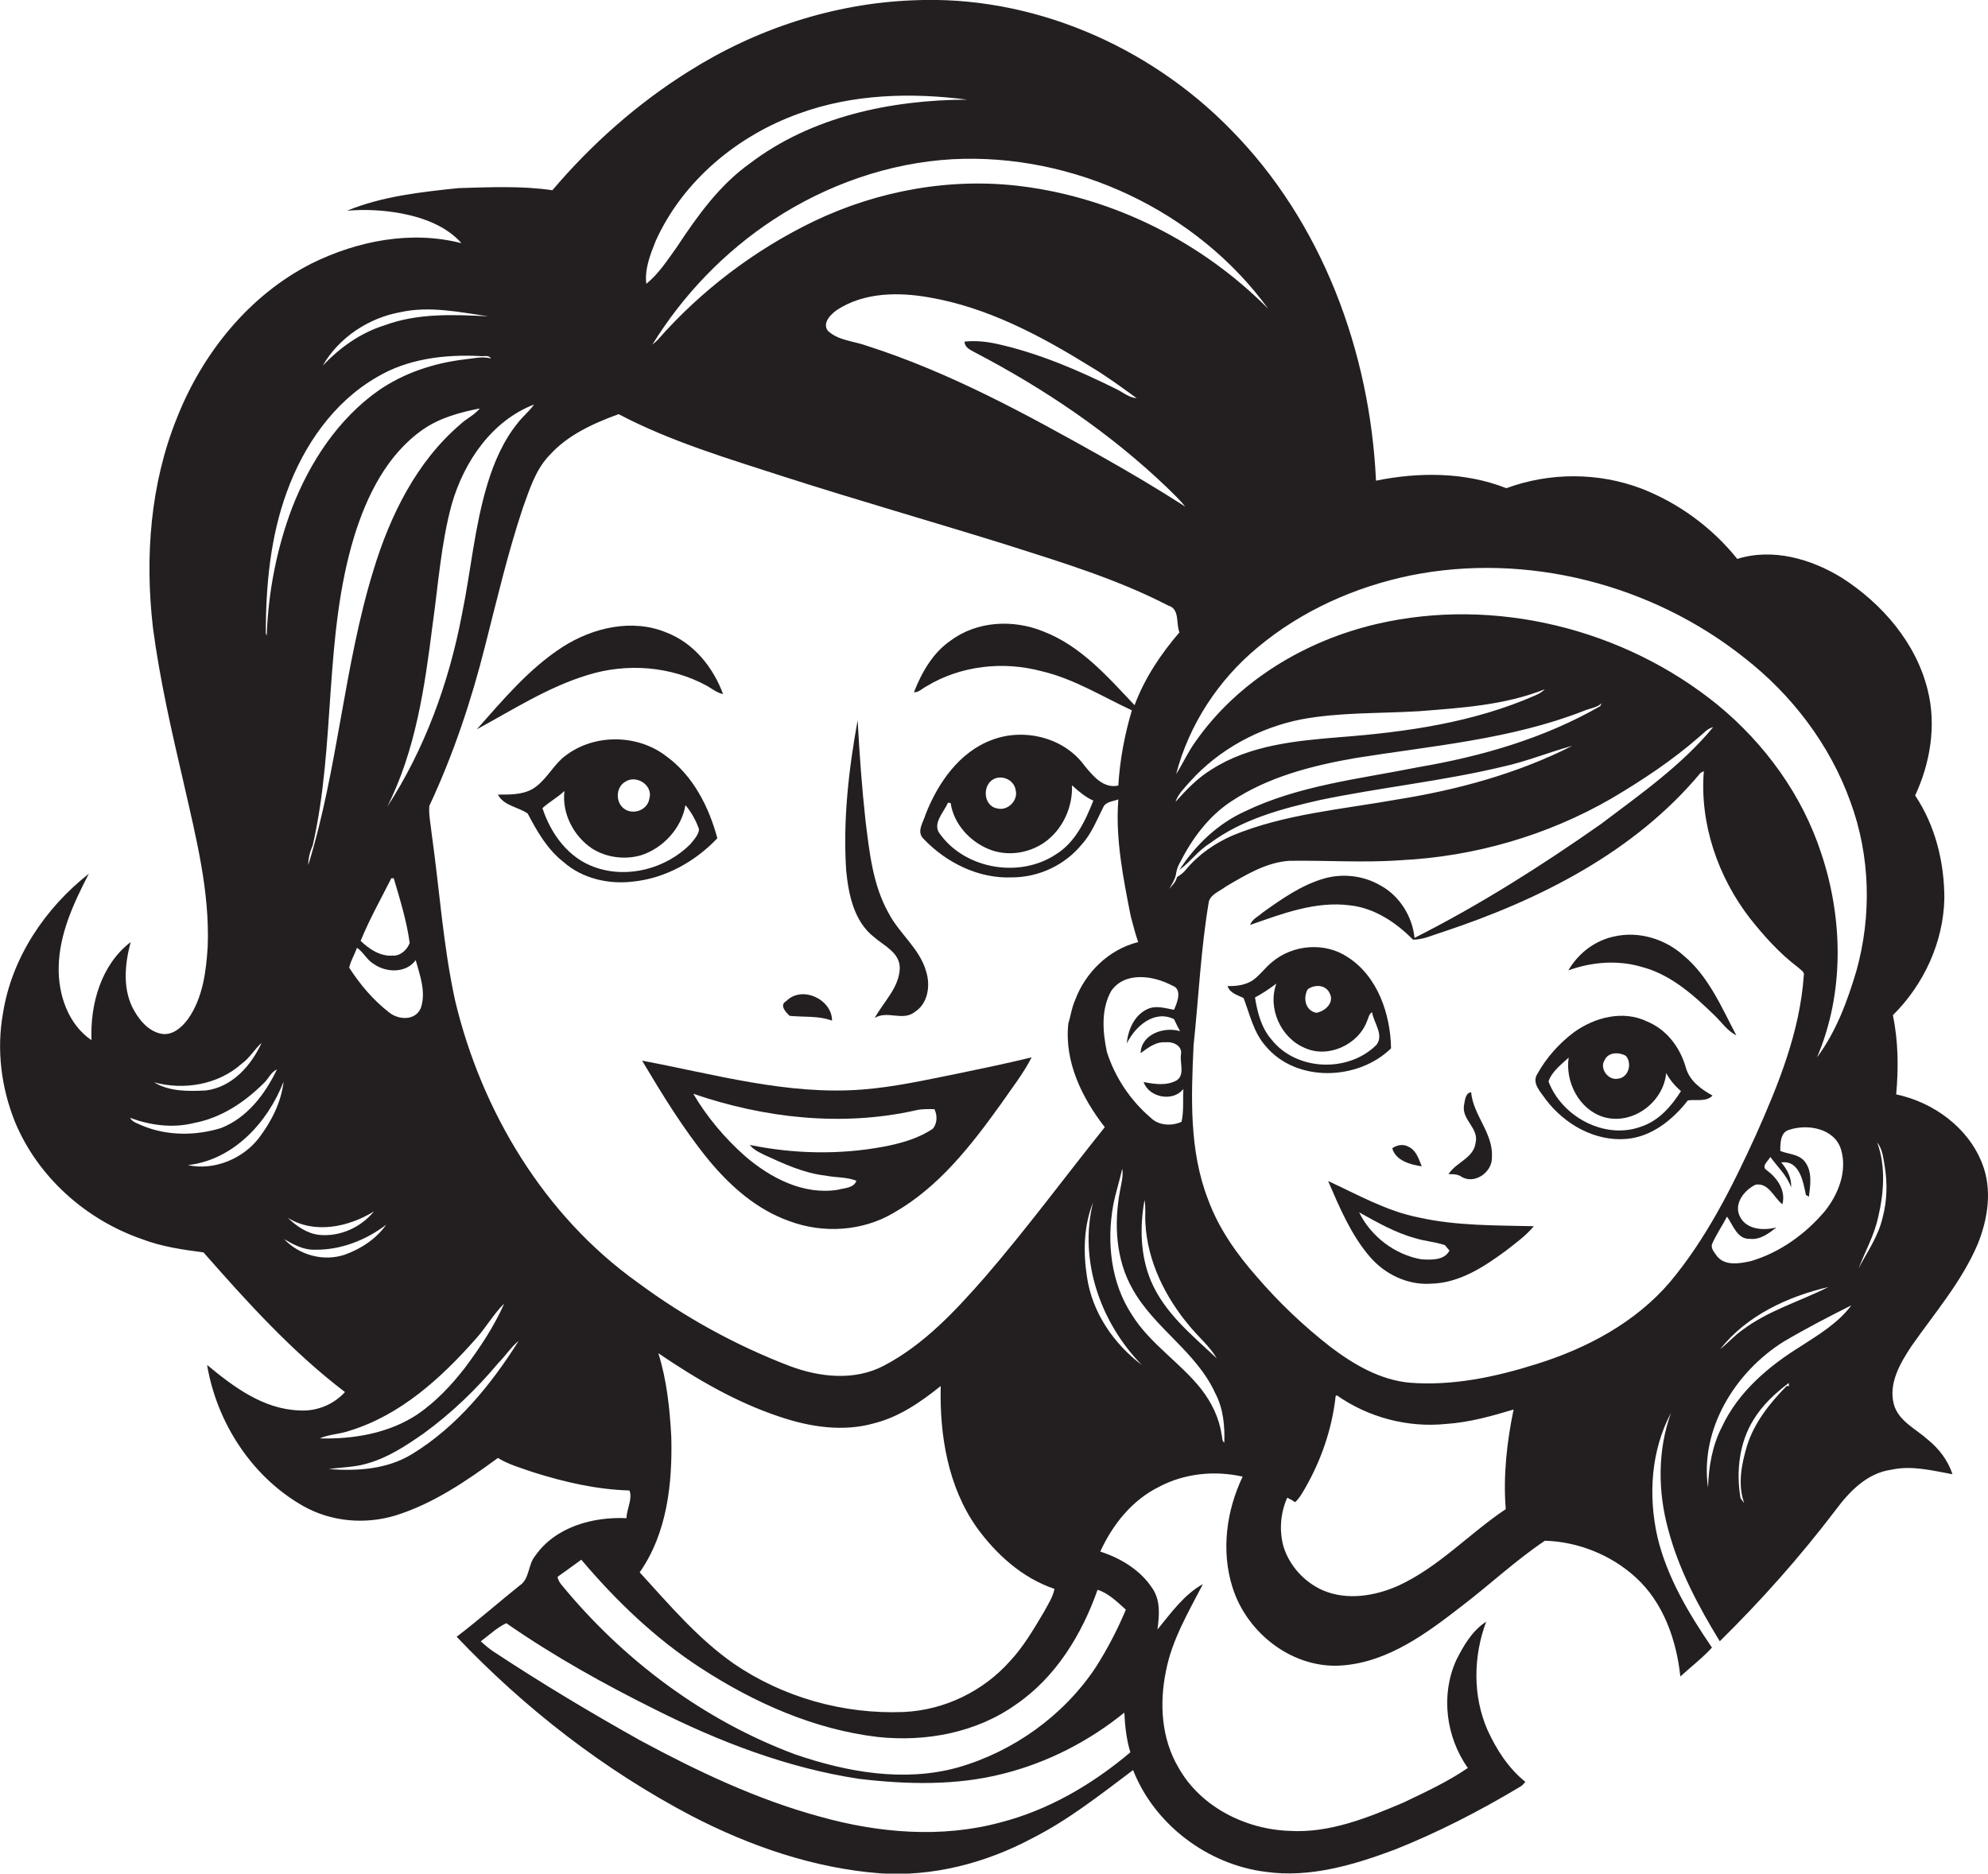 <?xml version="1.0" encoding="utf-8"?>
<!-- Generator: Adobe Illustrator 19.2.0, SVG Export Plug-In . SVG Version: 6.00 Build 0)  -->
<svg version="1.1" id="Layer_1" xmlns="http://www.w3.org/2000/svg" xmlns:xlink="http://www.w3.org/1999/xlink" x="0px" y="0px"
	 viewBox="0 0 660.4 622.5" enable-background="new 0 0 660.4 622.5" xml:space="preserve">
<g>
	<path fill="#231F20" d="M657,413.3c3.4-8.4,4.9-18.2,1.4-26.9c-4.7-11.9-16.2-20.2-28.5-22.8c0.8-8.8,0.7-17.7-1.1-26.3
		c10.3-10.2,16.8-24.3,17.1-38.8c0-12-3-24.2-9.7-34.2c5-10.8,7.1-23.2,4.2-34.9c-3.8-15.7-15.1-28.8-28.5-37.4
		c-10.2-6.3-23-10-34.8-6.3c-8.3-10.4-19.5-18.6-31.9-23.4c-14.3-5.4-30.4-5.4-44.8-0.1c-13.7-5.4-29-5.4-43.3-2.5
		c-2-42.9-17.9-86-48.4-116.8C381.5,15.1,342.6-1.7,303.4,0.1c-26.4,1-52.3,9.5-74.6,23.6c-17.1,10.7-32.3,24.2-45.3,39.5
		c-10.3-1.5-20.8-1-31.2-0.7c-12.5,1.3-25.3,2.7-37,7.5c6-0.5,12.1-0.2,18,0.9c7.3,1.4,15,4.2,20,9.9c-16.7-4.3-34.5-0.8-49.7,6.7
		c-20.8,10.5-36.3,29.8-44.8,51.3c-8.9,22-10.7,46.3-8,69.7c2.3,17.5,6.3,34.8,10.3,52c4,17.7,8.6,35.6,7.9,53.9
		c-0.5,8.3-1.6,17.1-6.5,24.1c-2.1,2.9-5.4,5.8-9.2,4.9c-3.9-0.9-6.7-4.1-8.6-7.4c-4.1-6.9-3.3-15.5-1.3-23
		c-9.8,7.5-13.5,20.6-13,32.6c-7.8-5.3-11.1-15.2-10.9-24.3c0.2-11.1,5-21.3,10-31C15,301.7,3.9,318.2,1,336.6
		c-2.2,12.1-0.6,24.8,4,36.2c7.6,18.3,23.6,32.5,42.2,38.9c6.5,2.5,13.5,3.5,20.4,4.4c14.5,16.5,29.4,33,47,46.4
		c-3.8,4.2-9.5,6.5-15.2,6.1c-11.9-0.4-21.8-7.8-30.6-15.1c3.2,19.1,14.8,37.1,31.8,46.8c9.3,5.3,20.6,6.3,30.8,3.2
		c12.5-3.9,23.5-11.4,34-19.1c3.6,2.2,7.6,3.3,11.6,4.7c10.4,3.3,21.2,5.8,32.1,6.1c1.1,2.7-0.9,6.2-1,9.2
		c-11.2-0.5-23.6,2.9-30.3,12.5c-2.5,3-1.8,7.7-5.2,9.9c-7,5.6-13.8,11.6-20.9,17c22.6,23.8,48.9,44.2,78,59.5
		c19.5,10.1,40.7,17.4,62.6,19.1c17.5,1.2,35.1-3.4,50.5-11.6c12.1-6.1,22.8-14.6,33.6-22.7c7.1,18.1,24.8,31.4,44,33.8
		c14.7,2.1,29.4-2.3,43-7.4c14.3-5.7,28.1-12.8,41.3-20.7c0.8-0.4,1.4-1,2-1.8c-5.6-4.5-9.6-10.7-12.6-17.3
		c-4.9-11.3-4.7-24.4-0.4-35.9c-4.7,3-7.6,8.1-10,12.9c-5.2,11.6-3.3,25.5,3.9,35.7c-6.7,4.6-14.1,8-21.4,11.5
		c-12,5.1-24.6,10.2-37.8,9.4c-14.7-0.5-29.6-8-36.9-21c-5.7-9.6-6.4-21.3-4.2-32c2-10.5,7.5-19.7,12.3-29
		c-6.3,3.5-10.6,9.6-15.1,15.1c0.6-4.6,1.1-9.6-1.7-13.7c-4-6.1-10.5-10-17.3-12.2c4.1-9,10.6-17.1,19.5-21.5
		c8.5-4.5,18.5-5.5,27.8-3.4c-5.4,11.3-7.2,24.6-3.4,36.7c4.8,15.5,20.4,27.5,36.9,26c15.1-1.3,27.7-10.7,39.3-19.7
		c9.3-7.1,17.9-15.2,27.6-21.7c11,0.3,22,4.7,30.2,12.2c9.2,8.4,13.5,20.8,14.8,32.9c3.5-3.2,7.3-6.1,10.5-9.6
		c-7.7-11.3-14.9-23.3-18.1-36.7c-3.1-13.7-2.2-28.7,4.5-41.3c-4.5,12.4-4.4,26.2-0.9,38.9c3.5,13.2,10,25.4,17.1,37
		c13.8-13.6,26.7-28.1,38.4-43.5c4.6-6.2,10.5-12.4,18.6-13.5c6.8-1.5,13.6,0.3,20.3,1.5c-1.5-4.6-4.5-8.5-8.2-11.5
		c-4-3.6-9.8-6.2-11.3-11.8c-1.8-7,2.2-13.7,5.9-19.3C642.7,436.2,651.7,425.8,657,413.3z M421.3,102.6c-21.8-22-51-36.8-81.8-40.7
		c-23.5-3-47.8,1.4-69.1,11.6c-19.7,9.5-37.5,23-51.9,39.4c-0.6,0.6-1.2,1.1-1.8,1.6C226.9,98,240.6,83.7,256.9,73
		c17.7-11.6,38.3-18.9,59.5-20.1C356.6,50.8,397.5,69.9,421.3,102.6z M323.7,117c23.2,12.1,45.1,26.9,64,45c2,2,4.2,4,6,6.3
		c-9-5.8-18.3-11.3-27.7-16.6c-25.1-14.1-50.5-28-78-36.8c-4.3-1.6-9.5-1.7-13-5c-1.9-2.6,0.9-5.4,3-6.9c9-5.9,20.4-6,30.6-4.2
		c19.4,3.3,37,12.7,53.5,22.9c5.4,3.2,10.4,6.9,15.5,10.6c-2.6-0.2-4.6-2-6.9-3.1c-12.5-6.2-25.5-11.8-39.3-14.9
		c-3.6-0.8-7.3-1.2-11-0.8C320.5,115.5,322.3,116.2,323.7,117z M217.8,80.1c9-20,27.2-35.1,47.7-42.4c17.8-6.5,37.2-7,55.8-4.6
		c-25.3,0.1-51.7,5.6-72.2,21.2C239,61.5,231.7,71.7,224.9,82c-3.1,4.3-6,8.9-10.2,12.3C214.1,89.4,216,84.6,217.8,80.1z
		 M177.4,134.4c-1.5,2.2-3.7,3.9-5.3,6c-4.9,6-8,13.2-10.2,20.5c-4.3,14.2-5.5,29-8.5,43.5c-4.3,22.5-12.3,44.5-24.8,63.7
		c9.5-18.8,12.5-39.9,15.1-60.5c1.9-13.4,2.8-27.1,6.4-40.2C154.2,153.3,163.4,139.8,177.4,134.4z M102.4,287.4
		c0-2.3,0.6-4.5,1.5-6.6c7.7-33.8,3.6-69.3,13.8-102.7c4.2-13.5,10.9-27.1,22.8-35.4c5.6-3.9,12.3-5.7,18.9-7
		c-1.8,2.2-4.5,3.4-6.5,5.3c-14.6,12.5-23.3,30.3-28.8,48.3C114.2,221.4,112.3,255.4,102.4,287.4z M130,291.8c0.2,0,0.6,0,0.8,0
		c2.1,7.1,4.3,14.2,5.3,21.5c-0.8,2.2-3.1,4.4-5.7,4.2c-4.1,0.3-7.8-2.2-10.6-4.9C122.7,305.5,126.5,298.7,130,291.8z M124.2,402.5
		c-4.3,5.3-11.2,8.4-18,7.8c-4.1-0.4-7.7-2.9-10.6-5.7C104.4,410.1,115.8,407.7,124.2,402.5z M116,321.5c0.5-2.3,1.8-4.4,2.6-6.6
		c2.2,1.5,3.3,4.1,5.6,5.4c4.1,2.9,10.7,3.1,13.9-1.3c1.4,5.1,3.5,10.6,1.7,15.9c-1.8,4.3-7.4,4-10.5,1.5
		C124,332.3,119.6,327.1,116,321.5z M133.1,103.7c9.7-2.1,19.5,0,29.1,1.4c-11.6-0.6-23.5-1.1-34.5,3c-8,2.5-14.8,7.4-20.5,13.4
		C112.6,112.1,122.5,105.6,133.1,103.7z M95.3,163.4c5.6-15.4,15.5-29.8,29.9-38.1c10.2-6.1,22.5-7.6,34.2-7
		c1.3,0.2,2.9-0.5,3.7,0.8c-2.9-0.8-5.8,0-8.7,0.3c-10.2,1.2-20.2,4.5-28.6,10.3c-13.5,9.5-22.9,23.9-28.8,39.1
		c-5.1,13.5-7.9,28-8.4,42.4c-0.1-0.2-0.2-0.6-0.3-0.8C88.3,194.6,89.8,178.4,95.3,163.4z M80.3,353.4c2.7-1.9,4.2-4.8,6.6-6.9
		c-3.5,7.6-9.8,14.7-18.5,15.8c-5.8,0.3-12.1,0.4-17.2-2.7C61.1,362.3,72.5,360.4,80.3,353.4z M47.3,374c-1.4-0.7-3.3-1.1-4.1-2.6
		c6.8,2.5,14.2,3.5,21.3,1.7c9-1.7,16.8-6.9,23.2-13.3c1.5-1.4,2.3-3.6,4.3-4.5c-3.9,8.2-9.9,16.1-18.6,19.5
		C64.9,377.4,55.5,377.4,47.3,374z M86,378.1c-5.4,7-15,10.9-23.6,9c15.1-1.7,26.5-14.1,31.8-27.7C93.4,366.3,90.1,372.7,86,378.1z
		 M114.4,416.9c-7,2.3-15,0.1-20-5.2c3.1,1.8,6.4,3.6,10,3.5c8.6,0.2,17.1-3.1,23.9-8.3C124.9,411.7,119.8,415,114.4,416.9z
		 M106.2,477.9c3.2-1.4,6.8-1.4,10.1-2.6c16.8-5.2,30.2-17.4,41.6-30.3c3.5-3.8,6-8.4,9.6-11.9c-3.4,7.7-8.1,14.7-13.1,21.4
		c-4.5,5.8-9.6,11.2-15.7,15.4C129.2,476.2,117.5,478.2,106.2,477.9z M136.9,483.1c-8.3,5.1-18.2,5.7-27.7,5c4-0.6,8.2-0.6,12.2-1.7
		c7.2-1.9,13.4-6,19.4-10.2c9.2-6.7,17.4-14.6,24.7-23.3c2.4-2.4,4.2-5.3,6.8-7.4C163.1,460.1,151.8,474,136.9,483.1z M151.2,332.5
		c-4-18.3-5.2-37-7.8-55.5c-0.3-3-1-6.1-0.8-9.2c8-17.1,14-35.1,18.6-53.4c3.9-15.3,7.5-30.7,12.5-45.7c2.2-6,4.1-12.4,8.6-17.2
		c6.1-6.9,14.7-10.8,23.2-13.9c17.3,9.1,36.2,14.7,54.7,20.7c24.6,7.9,49.5,15,74.2,22.7c18.2,5.8,36.7,11.4,53.7,20.2
		c3.9,1.1,2.5,6,3.7,8.9c-6.2,7.2-11.6,15.3-14.9,24.2c-8.9-9.4-17.8-19.7-30.3-24.5c-10-4.1-22.1-3.5-30.9,3.1
		c-5.9,4.1-9.5,10.5-12.1,17.1c1.6,0.1,2.8-1.3,4.2-2c11.4-6.9,25.5-8.4,38.2-5c10.7,2.5,20.1,8.4,30,13c-2.4,8.1-4,16.5-4.5,25
		c-5,1.1-8.5-3.3-11.3-6.7c-6.8-9.3-20-12.5-30.6-8.5c-10.9,4-18,14.3-22.1,24.7c-0.7,2.6-3.2,5.8-0.7,8.2
		c7.5,7.9,18.3,13.3,29.4,12.8c8.9,0,17.6-4.1,23.2-11c3.2-3.5,4.9-8,7-12.1c0.8-2.1,3.3-2.1,5.1-2.8c-1,13,1.6,26,4.1,38.7
		c0.8,2.9,1.5,5.9,2.5,8.7c-9.7,2.4-17.6,10.1-21,19.4c-1.1,2.4-1.4,5.1-2.2,7.6c-1.4,12.7,4.5,24.7,12.1,34.5
		c-13.3,16.6-25.9,33.7-39.8,49.8c-9.8,11.2-20.2,22.4-33.5,29.4c-9.8,5.2-21.5,3.9-31.5,0.1c-18-6.9-35-16.3-50.5-27.8
		C180.8,403.9,160,369.3,151.2,332.5z M401.9,280.2c10.7-8,23.8-11.5,36.6-14.4c20.2-4.2,40.8-6.3,60.8-11.1
		c7.8-1.7,15.3-4.8,23-6.9c-18.2,9.2-38,14.6-58,17.8c-18.4,3.3-37.5,4.8-54.9,12c-5.9,2.6-11.4,6.4-15.5,11.4
		c-0.8,1-1.8,1.7-2.9,2.4c-0.4,1.6-1.5,2.7-2.6,3.9c0.9-1.5,1.8-2.9,2.2-4.6c0.2-1.3,0.5-2.6,1.2-3.8c4.1-8.1,9.6-15.7,17.3-20.7
		c12.2-8.1,26.7-11.8,40.9-14.3c25.5-4.1,51.8-6.2,76.1-15.7c2-0.9,4.4-1,6-2.6c-0.1,0.2-0.4,0.7-0.5,1
		c-18.6,10.7-39.4,16.7-60.5,20.3c-19.4,3.9-39.6,6-57.6,14.7c-9,4.1-16.4,11.2-21.7,19.4C395.4,286.4,398,282.6,401.9,280.2z
		 M390,338.6c0.6,1.3,1.3,2.7,2,4c-5.3-1.6-12.9,1-13.1,7.3c2.5-1.8,5.1-3.9,8.4-3.6c2.4-0.3,5.6,1.2,5,4.1
		c-0.4,2.8,1.4,6.8-1.5,8.6c-3.4,1.8-7.3,1.2-10.9,0.5c1.8,5.2,9.8,6.7,13.2,2.3c-0.2,3.6,0.2,7.3-0.6,10.9
		c-3.2,1.5-7.6,1.3-10.2-1.3c-6.7-5.7-11.9-13.4-14.6-21.9c-1.4-6.6-2-14.1,1.4-20.2c4.5-6.6,14-5.2,20.2-1.9
		c3.6,1.2,1.8,5.6,0.7,8.1c-2.9-0.5-6-1.6-8.9-0.2c-4.3,2-6.4,6.9-6.8,11.4C377.1,341,383.4,335.4,390,338.6z M380.2,398.7
		c0.5,2.6,0.1,5.2,0.3,7.8c0.7,12.6,6.6,24.5,14.6,34c3,3.7,6.7,6.7,9.1,10.8c-8.2-7.7-17.4-15.1-21.9-25.8
		C378.8,417.1,378.6,407.6,380.2,398.7z M510.1,231c-20.4,9-42.7,12.2-64.8,13.9c-14.7,1.2-30.2,2.6-42.9,10.8
		c-4.6,2.8-8.3,6.7-11.9,10.7c0.9-2.7,3-4.6,4.8-6.7c9.6-10.7,22.9-17.9,37-20.7c12.9-2.4,26-1.9,39-2.7c14.1-1.1,28.6-2,41.9-7.3
		C512.4,229.8,511.3,230.5,510.1,231z M328.4,282.1c6,2.5,13.1,1.5,18.4-2.1c6.1-4.2,9.6-11.7,9.3-19.1c2.2,2,4.4,3.9,7.1,5.1
		c-2.7,6.8-6,13.9-12.5,17.9c-12,7.9-29.8,4.9-38.3-6.6c-3-3.5,1.1-7.3,2.5-10.6c0.2,0,0.7,0.1,0.9,0.1
		C316.8,273.7,322.1,279.5,328.4,282.1z M330.4,258.7c2.9-1.2,6.5,0.6,7,3.8c0.9,3.4-2.6,7-6.1,6.1
		C326.5,267.8,326.2,260.5,330.4,258.7z M223,477.4c-0.5-9.4-1.5-18.9-4.3-27.8c12.5,8.5,25.8,16.3,40.3,21.1
		c10,3.4,21,5.1,31.3,2.2c8.4-2.1,15.6-7.1,22.2-12.4c-0.4,16.3,2.4,33.4,11.9,46.9c6.5,9,15.2,16.9,25.9,20.5
		c-0.6,2.9-2.3,5.4-3.7,8c-3.3,5.5-6.6,11.2-11,15.9c-8.9,10.1-21.9,16.4-35.4,17c-19.9,0.8-40-4.8-56.5-16.1
		c-12-8.4-21.4-19.6-31.2-30.3C221.6,509.4,223.4,492.9,223,477.4z M332.3,605.5c-19.6,5.3-40.5,3.5-59.8-1.9
		c-21-5.7-40.8-15.1-59.9-25.4c-16.6-9.3-32.8-19-48.7-29.5c-1.5-1-2.9-2.2-4.2-3.4c2.8-2,5.4-4.6,8.5-6
		c15.7,10.9,32.4,20.2,49.5,28.7c21.3,10.7,43.9,19.4,67.6,23c15.9,1.9,32.4,2.3,48-1.7c14.7-3.7,28.5-10.8,40.2-20.3
		c0.2,4.5,0.7,8.9,2,13.2C362.8,592.9,348.3,601.4,332.3,605.5z M374,534.8c-2.8,6.7-6.2,13.2-10.1,19.3
		c-10.6,15.9-27.2,27.8-45.6,33.1c-17.9,5-36.9,1.6-54.1-4.3c-30.4-11.3-57.2-31.4-77.7-56.4c-0.7-0.8-1.1-1.7-1.3-2.6
		c2.7-1.9,5.3-3.8,7.9-5.7c11.6,13.7,24.6,26.2,39.7,36c17.7,11.5,37.6,20.4,58.8,22.9c15.9,1.7,32.7-1.4,45.9-10.8
		c13.2-9,21.9-23.3,27.1-38.1C368.2,529.3,371.1,532.2,374,534.8z M361.1,424.3c-1.3-8.2-1.1-17,2-24.8c-4.8,19.3,2.5,40,16.2,54
		C369.9,446.4,362.8,436,361.1,424.3z M406.7,479.3c-0.9-0.6-0.6-1.9-0.9-2.7c-0.8-5.5-3.3-10.6-6.7-15c-7-8.9-17.1-15.1-23.1-24.8
		c-7-10.6-8.4-24.1-6.2-36.4c0.8-4.1,2.1-8,3-12.1c0.4,2.4-0.3,4.8-0.7,7.1c-2.1,11-1.5,23.1,4.2,33c7.3,13,21.2,20.8,27.4,34.5
		C406.4,468,406.9,473.8,406.7,479.3z M500.2,501.4c-12.1,8.1-22.2,19.2-35.6,25.4c-7.8,3.5-17.1,5-25.1,1.6
		c-6.2-2.7-11.3-8.3-13.2-14.8c-1.4-5.3-0.9-11,1.3-16c0.9,0.4,1.8,0.9,2.6,1.5c1.4-1.2,2.3-2.9,3.2-4.4c5.5-9.5,9.1-20,10.3-30.9
		l0.4-0.2c10.4,7.3,23.5,10.8,36.2,9.5c7.7-0.5,15.2-2.6,22.5-4.8C500.6,479,499.3,490.2,500.2,501.4z M554.8,425.9
		c-11.5,13.5-27.7,22.1-44.4,27.3c-13.6,4.3-27.8,7.3-42.1,6.2c-9.8-0.9-18.5-6-26.2-11.8c-9-7-17.2-14.8-24.6-23.4
		c-6.7-7.6-12.7-16.1-16.2-25.7c-6.3-16.3-5.6-34-4.8-51.2c1.7-16,2.4-32.1,5.1-47.9c0.9-2.5,3.8-3.4,5.7-4.9c6.5-3.8,13.3-8,21-8.5
		c12.3-0.2,24.7,0.7,37-0.2c24.5-1.2,48.7-8.2,70-20.5c10.3-6.1,20.3-12.7,29.3-20.6c1.4-1.1,2.6-2.7,4.5-3.1
		c-10.5,12.7-24.2,22.3-37.3,32.2c-19.8,13.9-40.3,26.9-61.9,37.8c-0.7-7.1-5-14-11.3-17.4c-5.6-3.3-12.6-4.1-18.8-2.3
		c-7.6,2.2-14.2,6.9-20.5,11.4c-1.4,1.3-3.4,2.1-4,4c10.6-3.7,21.7-8,33.2-6.5c8.1,0.9,15.3,5.7,20.9,11.4c3.5,0,6.7-1.6,10-2.6
		c32-10.6,63.6-26.5,85.5-52.8c0.3-0.2,0.8-0.4,1.1-0.6c-1.4,17.5,4.7,35.2,15.4,49c4.7,5.9,9.8,11.6,15.9,16.2
		c0.8,0.8,2.3,1.5,1.9,2.8c-1.3,18.6-8.4,36.1-15.9,52.9C575.4,394.4,566.9,411.4,554.8,425.9z M606.2,402.4
		c-6.4,7.6-15,13.8-24.6,16.6c-3.6,0.8-8.5,1.7-11.2-1.6c-0.8-1.2-2.1-2.5-1.7-4c1.4-3.2,3.4-6.1,5-9.2c2,2.8,3.4,7.6,7.6,7.4
		c3.4,0.4,6.3-1.8,8.8-3.8c-4.1,1.1-9.8,0.8-12-3.4c-2.4-4.3,1.3-9,5.1-10.8c4.4-0.7,6,4.3,8.9,6.5c1.2-4.6-1.7-8.7-5.2-11.3
		c-2-1.3,0.5-3.1,1.2-4.4c2.4,3.3,5.5,6.1,6.9,10.1c0.2-3.1-1.3-6-3.3-8.3c6.1-0.8,7.3,6.4,8.2,10.8c0.2,0.1,0.7,0.4,1,0.6
		c0.5-3.8,1.2-8.3-1.3-11.6c-2-2.6-5.5-2.5-8.2-3.6c0-2.5,0-6.2,2.9-7c6.2-2.1,15.2-0.5,17.3,6.6
		C613.7,389.1,610.7,396.8,606.2,402.4z M607.4,427.6c-9.5,4.8-20,7.8-28.6,14.3c-2.7,1.9-4.8,4.3-7.4,6.4
		C580.2,437.1,593.8,430.8,607.4,427.6z M593.5,460.5c-5.6,5.7-10.8,12.2-13.2,20c-1.8,6.1-3.1,12.7-0.9,18.9
		c-0.3-0.4-0.9-1.2-1.2-1.6c-1.5-8.7-0.5-18.4,4.3-26.1c3-4.9,7.2-8.8,11.7-12.2l0.1,1L593.5,460.5z M598.2,447.3
		c-10.7,6.6-20.8,15.2-26.2,26.8c-3.2,6.2-4.4,13.2-4.6,20.2c-2.8-19.4,9-38.5,25.2-48.6c7.3-4.3,14.8-8.2,22.4-12
		C610.6,439.6,604.2,443.4,598.2,447.3z M603.6,351.3c9.1-21.3,8.7-46,1.4-67.8c-6.3-19.3-18.7-36.4-34.4-49.3
		c-31.1-25.3-74-36-113.2-26.9c-23.7,5.5-46.1,18.9-60.2,39c-2.5,3.4-4.2,7.3-6.5,10.9c4.3-16.5,14.1-31.4,27.2-42.2
		c14.5-12.1,32.2-20,50.6-23.8c38.6-7.8,80.2,2.9,110.9,27.3c15.8,12.3,28.5,28.9,35.3,47.9c6.6,17.9,7.1,37.8,2,56.1
		C613.7,332.6,610,342.7,603.6,351.3z M625.4,404.5c-1.4,6.2-5.1,11.4-8,16.9c2.2-5.6,5.2-11,6.5-16.9c1.9-8.1,2.6-17-0.3-24.9
		c1.8,2.2,2,5.2,2.5,7.9C627,393.1,626.9,398.9,625.4,404.5z"/>
	<path fill="#231F20" d="M234.9,227.9c1.7,1,3.3,2.3,5.3,2.7c-3.3-8.9-9.7-16.9-18.7-20.4c-11.4-4.8-24.6-1.7-34.7,4.8
		c-11.1,7.2-19.7,17.5-28.4,27.3c12-6.5,23.6-14,36.7-18C208.2,220.2,222.9,221.3,234.9,227.9z"/>
	<path fill="#231F20" d="M290.3,311.3c3.3,2.9,8.5,5.1,8.6,10.2c-0.1,6.6-5.4,11.3-8.3,16.7c4.2-2.6,9.3,1.2,13.3-2
		c4.4-2.8,5.2-8.7,3.8-13.3c-2.1-7.7-8.9-12.6-12.5-19.5c-5.3-9.4-6.4-20.4-7.7-30.9c-1.2-11-2-22.1-2.6-33.2
		c-3,16.5-4.9,33.3-3.8,50C281.9,297.3,283.7,306.1,290.3,311.3z"/>
	<path fill="#231F20" d="M238.3,278.5c-2.8-10.4-8-20.7-16.9-27.2c-9.9-7.7-25.1-7.6-34.7,0.7c-3.5,3.2-5.7,7.7-9.9,10.2
		c-3.5,1.9-7.5,1.8-11.4,1.8c2,3.8,6.8,4.1,9.9,6.3c3.1,5.9,6.5,11.9,11.9,16.1c6.2,5.5,15,7.5,23.1,6.5
		C221.1,291.8,231,286.2,238.3,278.5z M207.6,259.8c3.7-2.6,9.5,1.1,8.1,5.6c-0.6,3.6-4.9,5.3-7.9,3.6
		C204.4,267.1,204.4,261.7,207.6,259.8z M229.3,280.5c-8,8-20.6,11.5-31.5,7.7c-8.9-3-14.8-11.1-17.6-19.7c2.3-2.1,5.1-3.6,7.3-5.7
		c-0.9,7.5,3.1,15.1,9.3,19.2c4.7,2.9,10.6,3.7,16,2.2c7.4-2.3,13.6-9,14.9-16.7c2,2.4,3.5,5.1,4.5,8
		C232.1,277.4,230.5,279,229.3,280.5z"/>
	<path fill="#231F20" d="M559.3,317.5c-6.1-5.5-14.8-8.2-22.9-6.4c-6.5,1.3-12.1,5.6-15.4,11.3c7.7-2.8,16.3-3.5,24.2-1.2
		c9.7,2.5,17.3,9.3,24.3,16.1c2.4,2.3,4.3,5.2,7.3,6.7C571.9,334.7,567.6,324.4,559.3,317.5z"/>
	<path fill="#231F20" d="M447.7,318c-7.6-5.1-18.3-4.2-25.2,1.7c-2.2,1.8-3.9,4.2-6.2,5.9c-2.5,1.7-5.6,2.1-8.5,2
		c0.7,2.4,3.4,3,5.3,4c2.1,5.4,3.3,11.4,7.3,15.9c10.2,12.3,30.8,11.5,41.7,0.8C461.9,337,457.7,324.4,447.7,318z M434.4,328.7
		c2.3-1.7,6-1.6,7.3,1.3c1.7,3.1-1.6,6.1-4.5,6.5C433.6,335.7,432.8,331.6,434.4,328.7z M422.4,345.4c-3.4-3.9-4.7-9-5.5-14
		c2.5-1.3,4.8-2.9,7.1-4.6c-3,8.2,1.5,18.1,9.5,21.4c7.7,3.5,17.7-1.1,20.6-8.9c0.5-1,0.6-2.4,1.7-3c0.5,3.5,4.1,7.6,1.4,10.9
		C447.8,356.5,430.6,355.8,422.4,345.4z"/>
	<path fill="#231F20" d="M262.3,337.5c4.7,0.5,9.5-0.1,14.1,1.6c0-7.1-10-11.8-15.2-6.5C258.8,333.9,261,336.3,262.3,337.5z"/>
	<path fill="#231F20" d="M560,354.6c-1.9-6.6-6.3-12.5-12.8-15.2c-8-3.9-17.5-1.4-24.4,3.6c-4.9,3.7-9.1,8.4-12.1,13.8
		c-2,3.1,1.2,6.1,2.8,8.5c6.2,8.2,16.3,14,26.8,13.1c8.4-0.7,15.4-6.4,20.4-12.8c2.7-0.4,6.1,0.6,8.2-1.6
		C565.1,361.9,561.2,359.1,560,354.6z M533,352.3c1.2-2.8,4.8-2.8,7.1-1.5c2.2,2.5,0.9,7.3-2.7,7.6C534.2,359,531.3,355,533,352.3z
		 M545.2,374.3c-12.1,4.5-26.4-3.3-30.8-15c1.2-3.4,4.2-5.6,6.7-7.9c-1.2,8.1,3.5,17.2,11.5,19.7c9.6,2.9,20-4.8,20.9-14.6
		c1.2,2.3,2.9,4.3,4.9,6C555.3,367.5,551,372.4,545.2,374.3z"/>
	<path fill="#231F20" d="M235.4,385.4c7.2,8.7,16,16.5,26.8,20.3c11.2,4.2,24.3,3.4,34.6-2.7c15-8.5,25.8-22.4,35.7-36.2
		c3.5-5.1,7.4-10,10.2-15.5c-8.2,2-16.4,3.7-24.6,5.4c-10.5,2.1-21.1,4.5-31.8,5.3c-24.8,1.9-49-5.1-73-9.6
		C220.1,363.8,227,375.1,235.4,385.4z M304.2,368.9c2-0.5,4.1-0.4,6.2-0.4c1,2,1,4.7-0.5,6.5c-4.9,3.3-10.7,4.9-16.5,6
		c-14.6,2.7-29.7,2.4-44.3-0.6c1.2,1.6,3,2.4,4.8,3.3c6.5,3,13.2,6.1,20.4,6.9c3.4,0.7,7,0.4,10.2,1.7c-0.9,2.5-4.1,2.4-6.2,3
		c-11.4,1.8-22.3-3.9-30.7-11.1c-6.8-6-12.7-13-17.3-20.8C253.9,371.5,279.7,374.4,304.2,368.9z"/>
	<path fill="#231F20" d="M495.6,384.5c0.5-8-6.2-13.9-6.9-21.6c-2,0.2-2.1,3-2.4,4.6c-0.6,4.6,5,7.4,3.9,12.1
		c-0.6,5.2-6.5,6.5-9,10.5c1.6,0,3.2,0,4.5,1C490.1,393.5,495.8,389.3,495.6,384.5z"/>
	<path fill="#231F20" d="M472.3,387.5c-1-2.4-1.8-5.3-4.4-6.5c-1.7-1-3.9-0.6-5.4,0.5C463.6,385.6,468.6,387,472.3,387.5z"/>
	<path fill="#231F20" d="M441.2,392.4c3.8,8.8,7.6,17.9,13.9,25.2c5,5.8,12.5,9.4,20.2,8.9c9.5-0.2,17.7-5.6,25-11
		c3.2-2.5,6.6-4.9,9.2-8.1c-12.8-0.3-25.7-0.1-38.2-2.9C460.6,402.4,451,396.9,441.2,392.4z M481.5,415.5c-1.7,3.3-6.1,3.1-9.3,2.9
		c-8.8-1.5-16.8-7.6-20.7-15.6c6,3.3,12,6.8,18.7,8.6c3.2,1,6.6,1.2,9.8,2.3C480.3,414.1,481.1,415,481.5,415.5z"/>
</g>
</svg>
